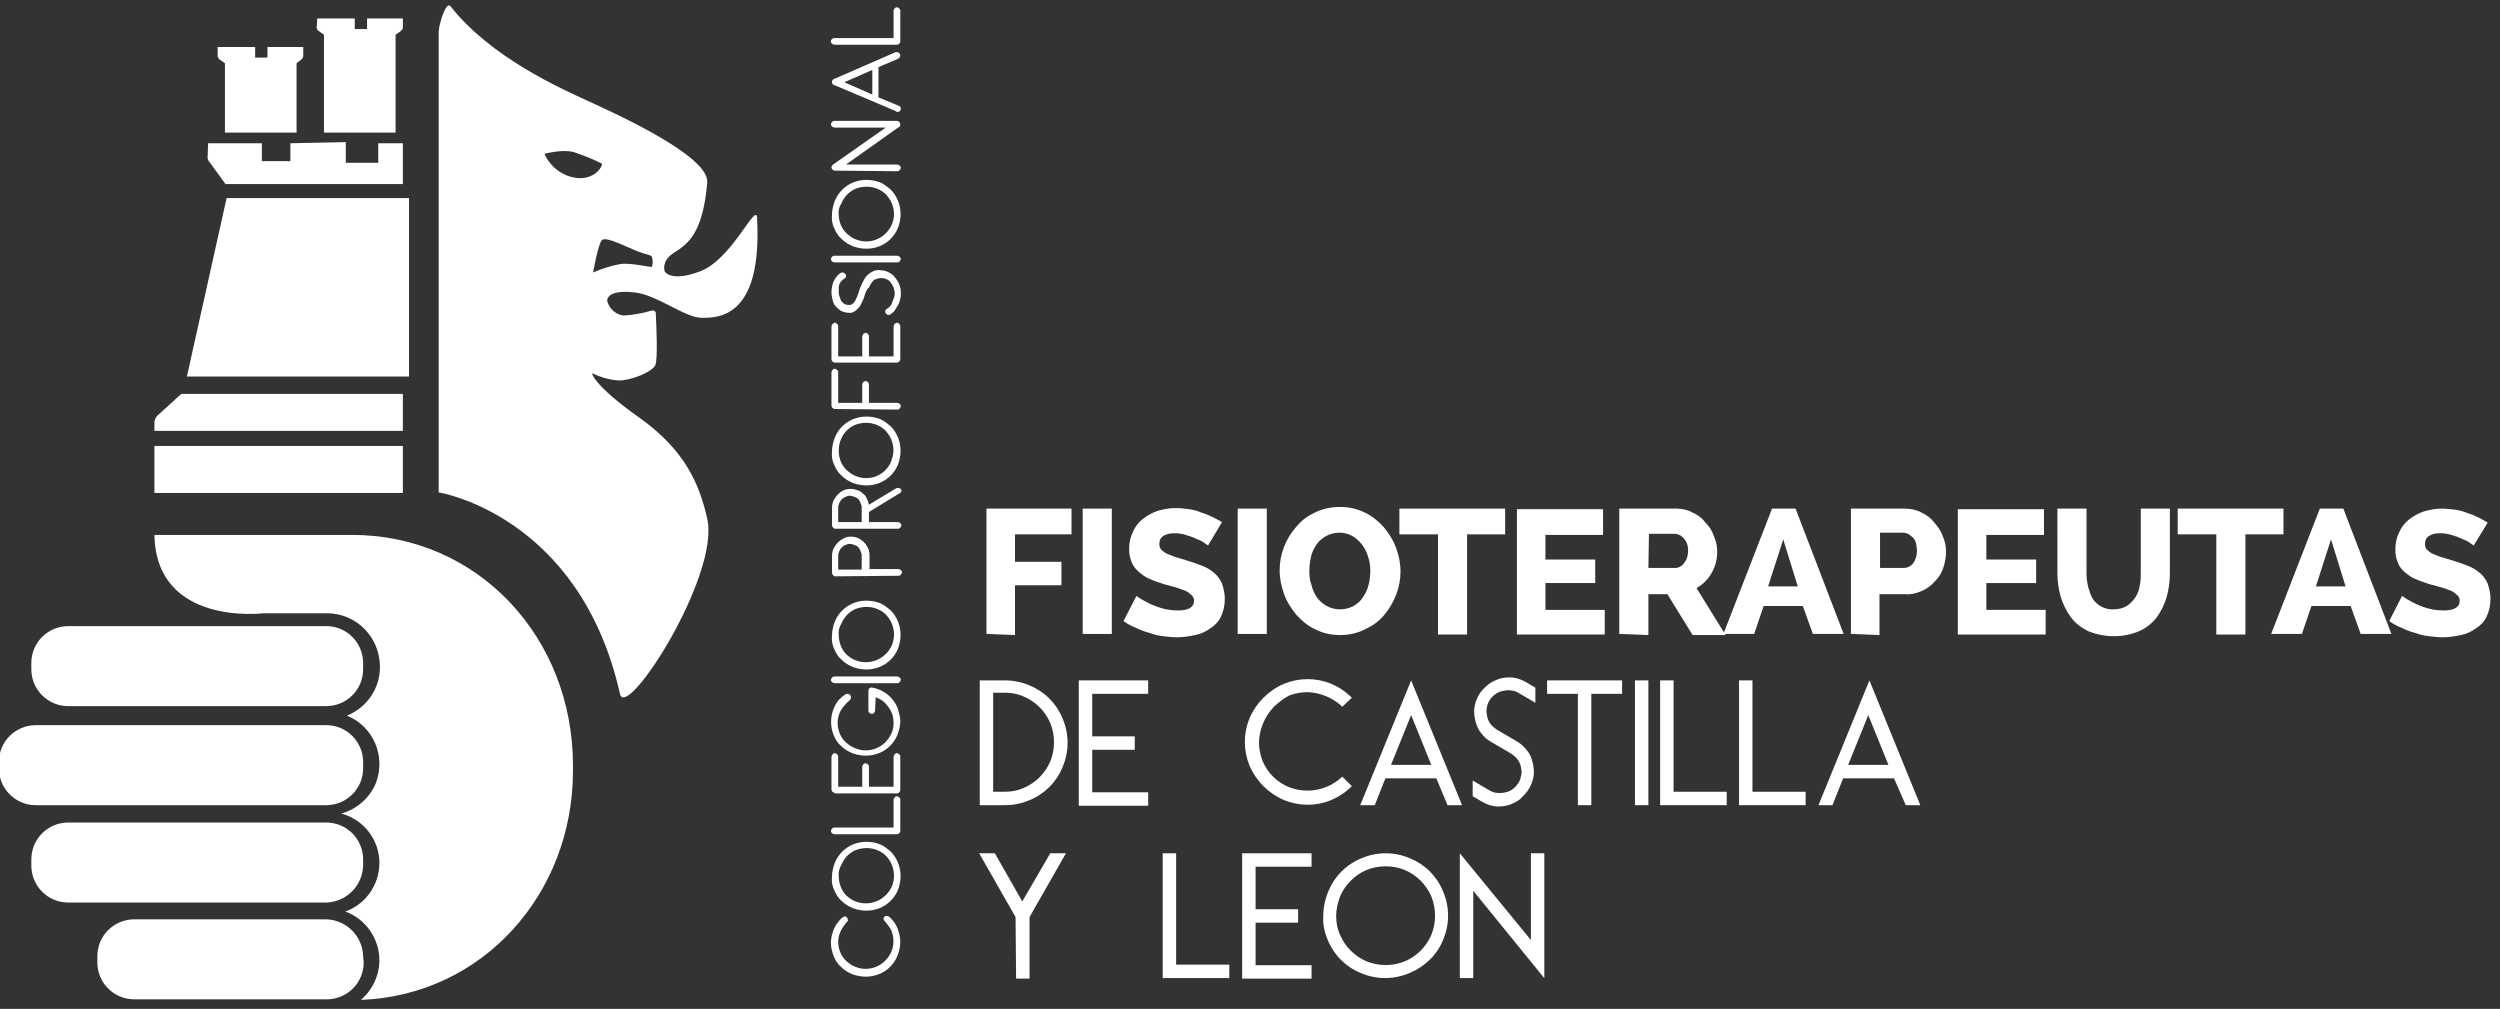 <?xml version="1.0" encoding="utf-8"?>
<!-- Generator: $$$/GeneralStr/196=Adobe Illustrator 27.6.0, SVG Export Plug-In . SVG Version: 6.00 Build 0)  -->
<svg version="1.1" id="_x31_5687601-3621-46ce-83ec-09a787dc21b3"
	 xmlns="http://www.w3.org/2000/svg" xmlns:xlink="http://www.w3.org/1999/xlink" x="0px" y="0px" viewBox="0 0 446.8 180.3"
	 style="enable-background:new 0 0 446.8 180.3;" xml:space="preserve">
<rect x="0" y="0" width="446.8" height="180.3" fill="#333333" stroke="none"/>
<style type="text/css">
	.st0{fill:#FFFFFF;}
	.st1{opacity:0.52;fill:#FFFFFF;enable-background:new    ;}
</style>
<path id="Trazado_748" class="st0" d="M56.7,3.3h6.7v1.9h2.2V3.3H72v1.5c0,0.3-0.1,0.5-0.3,0.7l-1,0.7v17.5H57.9V6.2l-1-0.7
	c-0.2-0.1-0.3-0.4-0.3-0.6L56.7,3.3L56.7,3.3z"/>
<path id="Trazado_749" class="st0" d="M38.9,8.4h6.7v1.9h2.2V8.4h6.4v1.5c0,0.3-0.1,0.5-0.3,0.7L53,11.3v12.4H40.2V11.3l-1-0.7
	c-0.2-0.2-0.3-0.4-0.3-0.7V8.4L38.9,8.4z"/>
<path id="Trazado_750" class="st0" d="M37.2,25.6h9.6v3.2h5.1v-3.2l9.9-0.2v3.7h5.8v-3.5H72v7.3H40.3l-2.9-4
	c-0.2-0.2-0.3-0.5-0.3-0.8L37.2,25.6L37.2,25.6z"/>
<path id="Trazado_751" class="st0" d="M40.5,35.4h32.6v31.9H33.4L40.5,35.4z"/>
<path id="Trazado_752" class="st0" d="M32.4,70.4H72V77H27.6v-1.5c0-0.4,0.2-0.9,0.5-1.2L32.4,70.4z"/>
<rect id="Rectángulo_259" x="27.6" y="79.7" class="st0" width="44.4" height="8.4"/>
<path id="Trazado_753" class="st0" d="M113.7,52.3c3.8,0.5,8.8,4.5,11.7,4.5s10.9,0.1,9.9-17.9c-0.2-2.8-4.5,7.5-10.2,9.6
	c-5.3,2-6.3,0-6.3,0s-0.7-1.8,1.6-3.3s5.2-3.1,6-12.6c0.4-4.7-16.4-12.3-21.2-14.5s-17.5-7.8-24.7-17c-0.7-0.9-2,2.8-2.1,4.6V88
	c0,0,25.2,4,32.4,36c1.1,5,17.9-21.1,15.6-31.3c-1.4-6.2-4-12.3-12.2-18.1s-8.4-7.9-8.4-7.9c1.5,0.7,3.1,1.2,4.8,1.3
	c2.2,0,5.9-1.5,6.5-2.7c0.5-1,0.2-7.2,0.1-9.3c0-0.3-0.2-0.5-0.5-0.5h-0.1h-0.1c-1.7,0.5-3.4,0.8-5.1,0.9c-1.4-0.2-2.6-1.3-2.9-2.7
	C108.6,52.7,109.9,51.8,113.7,52.3z M101.4,31.4c-1.8-0.7-3.3-2.1-4.1-3.9c0,0,3.2-0.9,5.3-0.3c1.7,0.6,3.3,1.2,4.9,2
	C108,29.4,106,33.1,101.4,31.4L101.4,31.4z M106,48.7c0,0,0.9-5.2,1.6-5.8c0.7-0.7,4.5,1.3,6.3,2s2.4,0.6,2.6,1
	c0.2,0.6,0.2,1.2,0,1.8c-0.2,0.1-3.9-0.8-5.7-0.5C109.2,47.5,107.6,48,106,48.7L106,48.7z"/>
<path id="Trazado_754" class="st0" d="M12.2,126.2h46.1c3.6,0,6.6-2.9,6.6-6.6l0,0v-1.1c0-3.6-2.9-6.6-6.6-6.6l0,0H12.2
	c-3.6,0-6.6,2.9-6.6,6.6l0,0v1.1C5.6,123.3,8.6,126.2,12.2,126.2L12.2,126.2z M64.9,154.7v-1.1c0-3.6-2.9-6.6-6.6-6.6l0,0H12.2
	c-3.6,0-6.6,2.9-6.6,6.6l0,0v1.1c0,3.6,2.9,6.6,6.6,6.6l0,0h46.1C61.9,161.2,64.8,158.3,64.9,154.7L64.9,154.7z M64.9,170.9
	c-0.1-3.6-3-6.5-6.6-6.6H24c-3.6,0-6.6,2.9-6.6,6.6l0,0v1.1c0,3.6,2.9,6.6,6.6,6.6l0,0h34.4c3.6,0,6.6-2.9,6.6-6.6l0,0L64.9,170.9
	L64.9,170.9z M58.3,143.9c3.6,0,6.6-2.9,6.6-6.6l0,0v-1.1c0-3.6-2.9-6.6-6.6-6.6l0,0H6.4c-3.6,0-6.6,2.9-6.6,6.6l0,0v1.1
	c0,3.6,2.9,6.6,6.6,6.6l0,0H58.3z M62.9,95.6H27.6c0.3,16.4,19.5,14,19.5,14h11.5c5.1,0.1,9.2,4.2,9.3,9.4v0.3
	c0,3.8-2.4,7.2-5.9,8.6c4.7,1.9,7,7.2,5.2,12c-1.1,2.7-3.4,4.7-6.2,5.5c4.9,1.3,7.8,6.3,6.5,11.2l0,0c-0.8,2.9-2.9,5.3-5.8,6.3
	c3.6,1.3,6.1,4.8,6.1,8.7l0,0c0,2.7-1.2,5.3-3.3,7.1c21.7-0.8,37.9-18.9,37.9-40.9v-1C102.4,114,85.5,95.6,62.9,95.6L62.9,95.6z"/>
<path id="Trazado_755" class="st1" d="M16.8,178.1h47.8"/>
<path id="Trazado_756" class="st0" d="M151.4,164.7c-0.4,0.5-0.8,1-1.1,1.6s-0.5,1.3-0.5,2c0,1.3,0.5,2.6,1.5,3.5
	c0.5,0.4,1,0.8,1.6,1c2.5,1,5.3-0.2,6.4-2.7c0.5-1.2,0.5-2.6,0-3.8c-0.3-0.6-0.7-1.1-1.1-1.6l-0.2-0.2c0-0.1-0.1-0.2-0.1-0.3
	c0-0.2,0.1-0.3,0.2-0.4c0.1-0.1,0.2-0.1,0.4-0.1s0.3,0.1,0.5,0.2c0.6,0.6,1.1,1.2,1.4,2c0.3,0.8,0.5,1.6,0.5,2.5
	c0,0.8-0.2,1.6-0.5,2.4c-0.6,1.5-1.8,2.7-3.3,3.3s-3.2,0.6-4.8,0c-0.7-0.3-1.4-0.7-2-1.3c-0.6-0.5-1-1.2-1.3-1.9
	c-0.3-0.8-0.5-1.6-0.5-2.4c0-0.8,0.2-1.6,0.5-2.4c0.3-0.7,0.8-1.4,1.4-2c0.1-0.1,0.2-0.1,0.3-0.2c0.1-0.1,0.2-0.1,0.3-0.1
	c0.2,0,0.3,0.1,0.4,0.2c0.1,0.1,0.1,0.3,0.1,0.4C151.6,164.4,151.6,164.6,151.4,164.7z"/>
<path id="Trazado_757" class="st0" d="M148.7,156.6c0-0.8,0.2-1.6,0.5-2.4c0.6-1.5,1.8-2.7,3.3-3.3s3.2-0.6,4.8,0
	c0.7,0.3,1.3,0.8,1.9,1.3c0.6,0.6,1,1.3,1.3,2c0.6,1.5,0.6,3.2,0,4.8c-0.6,1.5-1.8,2.7-3.3,3.3s-3.2,0.6-4.8,0
	c-0.7-0.3-1.4-0.7-2-1.3c-0.6-0.5-1-1.2-1.3-1.9C148.7,158.3,148.6,157.5,148.7,156.6z M149.9,156.6c0,1.3,0.5,2.6,1.4,3.5
	c0.5,0.4,1,0.8,1.6,1c2.5,1,5.4-0.2,6.5-2.7c0.5-1.2,0.5-2.6,0-3.8c-0.2-0.6-0.6-1.1-1-1.6c-1.4-1.4-3.5-1.8-5.4-1.1
	c-1.2,0.5-2.1,1.4-2.6,2.6C150,155.2,149.8,155.9,149.9,156.6L149.9,156.6z"/>
<path id="Trazado_758" class="st0" d="M149.2,149.1c-0.3,0-0.6-0.2-0.7-0.5c0-0.3,0.2-0.6,0.5-0.7h10.7V143c0-0.3,0.2-0.6,0.5-0.7
	c0.3,0,0.6,0.2,0.7,0.5v5.7c0,0.3-0.3,0.6-0.6,0.6L149.2,149.1L149.2,149.1z"/>
<path id="Trazado_759" class="st0" d="M149.2,141.7c-0.3,0-0.6-0.3-0.6-0.6l0,0v-5.8c0-0.3,0.2-0.6,0.5-0.7c0.3,0,0.6,0.2,0.7,0.5
	v5.5h4.3v-3.5c0-0.3,0.2-0.6,0.5-0.7c0.3,0,0.6,0.2,0.7,0.5v3.7h4.4v-5.3c0-0.3,0.2-0.6,0.5-0.7c0.3,0,0.6,0.2,0.7,0.5v6.1
	c0,0.3-0.3,0.6-0.6,0.6h-11.1L149.2,141.7L149.2,141.7z"/>
<path id="Trazado_760" class="st0" d="M156.4,126.9c0,0.3-0.2,0.6-0.5,0.7c-0.3,0-0.6-0.2-0.7-0.5v-3.7c0-0.2,0.1-0.3,0.2-0.4
	c0.1-0.1,0.3-0.2,0.4-0.1h0.2c1.4,0.3,2.6,1,3.5,2.1c0.4,0.5,0.8,1.1,1,1.8c0.2,0.7,0.4,1.4,0.4,2.1c0,0.8-0.2,1.6-0.5,2.4
	c-0.6,1.5-1.8,2.7-3.3,3.3s-3.2,0.6-4.8,0c-0.7-0.3-1.4-0.7-2-1.3c-0.6-0.5-1-1.2-1.3-1.9c-0.7-1.7-0.6-3.6,0.2-5.2
	c0.4-0.9,1.1-1.6,1.9-2.1c0.1-0.1,0.3-0.1,0.4-0.1c0.2,0,0.3,0.1,0.4,0.2c0.1,0.1,0.2,0.2,0.2,0.4c0,0.1,0,0.2-0.1,0.3
	c0,0.1-0.1,0.2-0.2,0.3c-0.6,0.5-1.2,1.2-1.6,1.9c-0.3,0.6-0.5,1.3-0.5,2c0,1.4,0.5,2.7,1.5,3.6c0.5,0.4,1,0.8,1.6,1
	c2.5,1.1,5.4-0.1,6.5-2.6c0.3-0.6,0.4-1.2,0.4-1.9c0-0.5-0.1-1-0.2-1.5c-0.2-0.5-0.4-0.9-0.7-1.3s-0.6-0.8-1-1.1
	c-0.4-0.3-0.8-0.5-1.3-0.7L156.4,126.9L156.4,126.9z"/>
<path id="Trazado_761" class="st0" d="M149.2,122.1c-0.3,0-0.6-0.2-0.7-0.5c0-0.3,0.2-0.6,0.5-0.7h11.3c0.3,0,0.6,0.2,0.7,0.5
	c0,0.3-0.2,0.6-0.5,0.7H149.2z"/>
<path id="Trazado_762" class="st0" d="M148.7,113.5c0-0.8,0.2-1.6,0.5-2.4c0.6-1.5,1.8-2.7,3.3-3.3c1.5-0.6,3.2-0.6,4.8,0
	c0.7,0.3,1.3,0.8,1.9,1.3c0.6,0.6,1,1.3,1.3,2c0.6,1.5,0.6,3.2,0,4.8c-0.6,1.5-1.8,2.7-3.3,3.3c-1.5,0.6-3.2,0.6-4.8,0
	c-0.7-0.3-1.4-0.7-2-1.3c-0.6-0.5-1-1.2-1.3-1.9C148.7,115.2,148.6,114.3,148.7,113.5z M149.9,113.5c0,1.3,0.5,2.6,1.4,3.5
	c0.5,0.4,1,0.8,1.6,1c2.5,1,5.4-0.2,6.5-2.7c0.5-1.2,0.5-2.6,0-3.8c-0.2-0.6-0.6-1.1-1-1.6c-1.4-1.4-3.5-1.8-5.4-1.1
	c-1.2,0.5-2.1,1.4-2.6,2.6C150,112,149.8,112.8,149.9,113.5L149.9,113.5z"/>
<path id="Trazado_763" class="st0" d="M149.3,103c-0.2,0-0.3-0.1-0.4-0.2c-0.1-0.1-0.2-0.2-0.2-0.4v-3.1c0-0.4,0.1-0.9,0.3-1.3
	c0.4-0.8,1-1.4,1.8-1.8c0.4-0.2,0.8-0.3,1.3-0.3c0.9,0,1.7,0.4,2.3,1c0.3,0.3,0.5,0.6,0.7,1s0.3,0.8,0.3,1.3v2.5h5.1
	c0.3,0,0.6,0.2,0.7,0.5c0,0.3-0.2,0.6-0.5,0.7h-0.2L149.3,103L149.3,103z M149.8,101.8h4.2v-2.5c0-0.3-0.1-0.6-0.2-0.8
	c-0.1-0.2-0.2-0.5-0.4-0.7s-0.4-0.3-0.7-0.4s-0.5-0.2-0.8-0.2s-0.6,0.1-0.8,0.2c-0.5,0.2-0.9,0.6-1.1,1.1c-0.1,0.3-0.2,0.5-0.2,0.8
	V101.8L149.8,101.8z"/>
<path id="Trazado_764" class="st0" d="M149.3,94.5c-0.2,0-0.3-0.1-0.4-0.2c-0.1-0.1-0.2-0.2-0.2-0.4v-3.2c0-0.4,0.1-0.9,0.3-1.3
	c0.4-0.8,1-1.4,1.8-1.8c0.8-0.3,1.6-0.3,2.4,0c0.4,0.1,0.7,0.3,1,0.6c0.3,0.2,0.6,0.5,0.7,0.9c0.2,0.3,0.3,0.7,0.4,1.1l4.8-2.9
	l0.2-0.1h0.3c0.1,0,0.2,0.1,0.3,0.1c0.1,0.1,0.2,0.2,0.2,0.4c0,0.1,0,0.2-0.1,0.3c-0.1,0.1-0.2,0.2-0.3,0.2l-5.4,3.3v1.8h5.1
	c0.3,0,0.6,0.2,0.7,0.5c0,0.3-0.2,0.6-0.5,0.7H149.3L149.3,94.5z M149.8,93.3h4.2v-2.6c0-0.3-0.1-0.6-0.2-0.8
	c-0.1-0.2-0.2-0.5-0.4-0.7s-0.4-0.3-0.7-0.4s-0.5-0.2-0.8-0.2s-0.6,0.1-0.8,0.2c-0.5,0.2-0.9,0.6-1.1,1.1c-0.1,0.3-0.2,0.5-0.2,0.8
	V93.3L149.8,93.3z"/>
<path id="Trazado_765" class="st0" d="M148.7,80.6c0-0.8,0.2-1.6,0.5-2.4c0.6-1.5,1.8-2.7,3.3-3.3c1.5-0.6,3.2-0.6,4.8,0
	c0.7,0.3,1.3,0.8,1.9,1.3c0.6,0.6,1,1.3,1.3,2c0.6,1.5,0.6,3.2,0,4.8c-0.6,1.5-1.8,2.7-3.3,3.3c-1.5,0.6-3.2,0.6-4.8,0
	c-0.7-0.3-1.4-0.7-2-1.3c-0.6-0.5-1-1.2-1.3-1.9C148.7,82.3,148.6,81.5,148.7,80.6z M149.9,80.6c0,1.3,0.5,2.6,1.5,3.5
	c0.5,0.4,1,0.8,1.6,1c2.5,1,5.3-0.2,6.3-2.7c0,0,0,0,0-0.1c0.5-1.2,0.5-2.5,0-3.7c-0.2-0.6-0.6-1.1-1-1.6c-1.4-1.4-3.5-1.8-5.4-1.1
	c-1.2,0.5-2.1,1.4-2.6,2.6C150,79.2,149.9,79.9,149.9,80.6L149.9,80.6z"/>
<path id="Trazado_766" class="st0" d="M149.2,73.1c-0.3,0-0.6-0.3-0.6-0.6l0,0v-5.9c0-0.3,0.2-0.6,0.5-0.7c0.3,0,0.6,0.2,0.7,0.5V72
	h4.3v-3.3c0-0.3,0.3-0.6,0.6-0.6s0.6,0.3,0.6,0.6V72h5c0.3,0,0.6,0.2,0.7,0.5c0,0.3-0.2,0.6-0.5,0.7L149.2,73.1L149.2,73.1z"/>
<path id="Trazado_767" class="st0" d="M149.2,64.8c-0.3,0-0.6-0.3-0.6-0.6l0,0v-5.8c0-0.3,0.2-0.6,0.5-0.7c0.3-0.1,0.6,0.2,0.7,0.5
	v5.5h4.3v-3.5c0-0.3,0.2-0.6,0.5-0.7c0.3-0.1,0.6,0.2,0.7,0.5v3.7h4.4v-5.3c0-0.3,0.2-0.6,0.5-0.7c0.3-0.1,0.6,0.2,0.7,0.5v6
	c0,0.3-0.3,0.6-0.6,0.6H149.2L149.2,64.8z"/>
<path id="Trazado_768" class="st0" d="M154.7,52.3c-0.1,0.4-0.3,0.8-0.4,1.2l-0.6,1.2c-0.2,0.3-0.6,0.7-0.9,0.9
	c-0.3,0.2-0.7,0.4-1.1,0.3c-0.4,0-0.9-0.1-1.3-0.3c-0.4-0.2-0.7-0.5-1-0.8s-0.5-0.7-0.6-1.2c-0.1-0.4-0.2-0.9-0.2-1.3
	c0-0.3,0-0.6,0.1-0.9c0-0.3,0.1-0.6,0.2-0.9c0.1-0.3,0.3-0.6,0.5-0.9c0.2-0.3,0.5-0.6,0.8-0.8c0.1-0.1,0.3-0.1,0.4-0.1
	c0.2,0,0.3,0.1,0.4,0.2c0.1,0.1,0.2,0.2,0.2,0.4s-0.1,0.4-0.3,0.5s-0.4,0.3-0.6,0.5c-0.1,0.2-0.3,0.4-0.3,0.6
	c-0.1,0.2-0.1,0.4-0.1,0.6v0.6c0,0.3,0,0.5,0.1,0.8s0.2,0.5,0.3,0.8c0.1,0.2,0.4,0.5,0.6,0.6c0.3,0.2,0.6,0.2,0.9,0.2
	c0.3,0,0.5-0.1,0.7-0.3s0.4-0.5,0.5-0.8c0.2-0.3,0.3-0.7,0.4-1l0.3-0.9c0.2-0.5,0.4-0.9,0.6-1.3c0.2-0.4,0.4-0.7,0.7-1
	s0.6-0.5,1-0.7s0.9-0.3,1.3-0.2c0.5,0,1,0.1,1.4,0.3s0.9,0.5,1.2,0.9s0.6,0.8,0.8,1.3s0.3,1,0.3,1.5c0,0.4,0,0.7-0.1,1.1
	c-0.1,0.4-0.2,0.8-0.4,1.1s-0.4,0.7-0.6,1c-0.2,0.3-0.5,0.5-0.8,0.7c-0.1,0.1-0.2,0.1-0.3,0.1c-0.3,0-0.6-0.3-0.6-0.6
	c0-0.2,0.1-0.4,0.3-0.5s0.4-0.3,0.6-0.5c0.2-0.2,0.3-0.5,0.4-0.8c0.1-0.3,0.2-0.5,0.3-0.8c0.1-0.2,0.1-0.5,0.1-0.7
	c0-0.3-0.1-0.7-0.2-1c-0.1-0.3-0.3-0.6-0.5-0.9c-0.2-0.3-0.5-0.5-0.8-0.6c-0.3-0.2-0.7-0.2-1-0.2s-0.6,0.1-0.9,0.2
	c-0.3,0.1-0.5,0.3-0.7,0.6s-0.4,0.6-0.5,0.9C155,51.6,154.8,52,154.7,52.3z"/>
<path id="Trazado_769" class="st0" d="M149.2,46.9c-0.3,0-0.6-0.2-0.7-0.5c0-0.3,0.2-0.6,0.5-0.7h11.3c0.3,0,0.6,0.2,0.7,0.5
	c0,0.3-0.2,0.6-0.5,0.7H149.2z"/>
<path id="Trazado_770" class="st0" d="M148.7,38.3c0-0.8,0.2-1.6,0.5-2.4c0.6-1.5,1.8-2.7,3.3-3.3s3.2-0.6,4.8,0
	c0.7,0.3,1.3,0.8,1.9,1.3c0.6,0.6,1,1.3,1.3,2c0.6,1.5,0.6,3.2,0,4.8c-0.6,1.5-1.8,2.7-3.3,3.3s-3.2,0.6-4.8,0
	c-0.7-0.3-1.4-0.7-2-1.3c-0.6-0.5-1-1.2-1.3-1.9C148.7,40,148.6,39.1,148.7,38.3z M149.9,38.3c0,1.3,0.5,2.6,1.5,3.5
	c0.5,0.4,1,0.8,1.6,1c2.5,1,5.3-0.2,6.4-2.7c0.5-1.2,0.5-2.5,0-3.7c-0.2-0.6-0.6-1.1-1-1.6c-1.4-1.4-3.5-1.8-5.4-1.1
	c-1.2,0.5-2.1,1.4-2.6,2.6C150,36.9,149.8,37.6,149.9,38.3L149.9,38.3z"/>
<path id="Trazado_771" class="st0" d="M149.2,30.5c-0.3,0-0.6-0.3-0.6-0.6l0,0c0-0.1,0-0.2,0.1-0.3l0.2-0.2l9.4-6.6h-9.1
	c-0.3,0-0.6-0.2-0.7-0.5c0-0.3,0.2-0.6,0.5-0.7h11.3c0.3,0,0.6,0.3,0.6,0.6l0,0c0,0.1,0,0.3-0.1,0.4s-0.2,0.2-0.3,0.2l-9.3,6.6h9.1
	c0.3,0,0.6,0.2,0.7,0.5c0,0.3-0.2,0.6-0.5,0.7h-0.2L149.2,30.5z"/>
<path id="Trazado_772" class="st0" d="M149.1,15.2c-0.1,0-0.2-0.1-0.3-0.2c-0.1-0.1-0.1-0.2-0.1-0.3s0-0.3,0.1-0.4
	c0.1-0.1,0.2-0.2,0.3-0.2l11-4.8h0.2c0.2,0,0.3,0.1,0.4,0.2c0.1,0.1,0.2,0.2,0.2,0.4c0,0.3-0.2,0.5-0.4,0.6L157,12v5.4l3.6,1.5
	c0.1,0,0.2,0.1,0.3,0.2s0.1,0.2,0.1,0.3c0,0.3-0.2,0.6-0.5,0.6c0,0,0,0-0.1,0l0,0c-0.1,0-0.2,0-0.2-0.1L149.1,15.2z M150.9,14.7
	l5,2.2v-4.4L150.9,14.7z"/>
<path id="Trazado_773" class="st0" d="M149.2,8c-0.3,0-0.6-0.2-0.7-0.5c-0.1-0.3,0.2-0.6,0.5-0.7h10.7V1.9c0-0.3,0.3-0.6,0.6-0.6
	l0,0c0.2,0,0.3,0.1,0.4,0.2c0.1,0.1,0.2,0.2,0.2,0.4v5.5c0,0.3-0.3,0.6-0.6,0.6H149.2L149.2,8z"/>
<path id="Trazado_774" class="st0" d="M176.3,113.3V90.9h15.2v4.6h-10.1v4.9h8.3v4.2h-8.3v8.9L176.3,113.3L176.3,113.3z"/>
<path id="Trazado_775" class="st0" d="M193.5,113.3V90.9h5.2v22.4H193.5z"/>
<path id="Trazado_776" class="st0" d="M215.9,97.5c-0.2-0.2-0.5-0.3-0.7-0.5c-0.4-0.3-0.9-0.5-1.4-0.7c-0.6-0.3-1.2-0.5-1.9-0.7
	c-0.6-0.2-1.3-0.3-2-0.3s-1.4,0.1-2,0.5c-0.5,0.3-0.7,0.8-0.7,1.4c0,0.4,0.1,0.7,0.3,1c0.3,0.3,0.6,0.5,0.9,0.7l1.5,0.6l2,0.6
	c1,0.3,1.9,0.6,2.9,1c0.8,0.3,1.5,0.7,2.2,1.3c0.6,0.5,1.1,1.2,1.4,1.9c0.3,0.9,0.5,1.8,0.5,2.7c0,1.1-0.2,2.2-0.7,3.2
	c-0.4,0.9-1.1,1.6-1.9,2.1c-0.8,0.6-1.7,1-2.7,1.2s-2.1,0.4-3.2,0.4c-0.8,0-1.7-0.1-2.5-0.2c-0.9-0.1-1.7-0.3-2.5-0.6
	c-0.8-0.2-1.6-0.5-2.4-0.9c-0.8-0.3-1.5-0.7-2.2-1.2l2.3-4.5l0.9,0.6c0.5,0.3,1.1,0.6,1.7,0.9c0.7,0.3,1.5,0.6,2.3,0.8
	c0.8,0.2,1.7,0.3,2.6,0.3c1.8,0,2.8-0.6,2.8-1.7c0-0.4-0.1-0.7-0.4-1c-0.3-0.3-0.7-0.6-1.1-0.8c-0.5-0.2-1.1-0.4-1.7-0.6l-2.2-0.6
	c-0.9-0.3-1.8-0.6-2.7-1c-0.7-0.3-1.3-0.8-1.9-1.3c-0.5-0.5-1-1.1-1.2-1.8c-0.3-0.7-0.4-1.4-0.4-2.2c0-1.1,0.2-2.1,0.7-3.1
	c0.4-0.9,1-1.7,1.8-2.3c0.8-0.6,1.7-1.1,2.6-1.4c1-0.3,2.1-0.5,3.2-0.5c0.8,0,1.6,0.1,2.4,0.2c0.8,0.1,1.5,0.3,2.2,0.6
	c0.7,0.2,1.4,0.5,2,0.8s1.2,0.6,1.7,0.9L215.9,97.5z"/>
<path id="Trazado_777" class="st0" d="M221.2,113.3V90.9h5.2v22.4H221.2z"/>
<path id="Trazado_778" class="st0" d="M239.5,113.5c-1.5,0-3-0.3-4.4-1c-1.3-0.6-2.4-1.5-3.4-2.6c-0.9-1.1-1.7-2.3-2.2-3.7
	c-0.5-1.4-0.8-2.8-0.8-4.3c0-2.9,1.1-5.7,3.1-7.9c0.9-1.1,2.1-1.9,3.4-2.5c1.3-0.6,2.8-0.9,4.3-0.9s3,0.3,4.4,1
	c1.3,0.6,2.4,1.5,3.4,2.6c0.9,1.1,1.7,2.3,2.2,3.7c0.5,1.3,0.8,2.8,0.8,4.2c0,2.9-1.1,5.7-3,7.9c-0.9,1.1-2.1,1.9-3.4,2.5
	C242.5,113.2,241,113.5,239.5,113.5z M234,102.1c0,0.8,0.1,1.7,0.4,2.5c0.2,0.8,0.5,1.5,1,2.2c0.4,0.6,1,1.1,1.7,1.5
	s1.6,0.6,2.4,0.6c0.8,0,1.7-0.2,2.4-0.6s1.3-0.9,1.7-1.6c0.5-0.7,0.8-1.4,1-2.2c0.2-0.8,0.3-1.7,0.3-2.5s-0.1-1.7-0.4-2.5
	c-0.2-0.8-0.6-1.5-1.1-2.2c-0.5-0.6-1-1.1-1.7-1.5s-1.5-0.6-2.3-0.6s-1.7,0.2-2.4,0.6s-1.3,0.9-1.7,1.5c-0.5,0.7-0.8,1.4-1,2.2
	C234.1,100.4,234,101.3,234,102.1z"/>
<path id="Trazado_779" class="st0" d="M269.1,95.5h-6.9v17.9H257V95.5h-6.9v-4.6H269v4.6H269.1z"/>
<path id="Trazado_780" class="st0" d="M286.8,108.8v4.6h-15.7V91h15.4v4.6h-10.3v4.4h8.9v4.2h-8.9v4.8h10.6V108.8L286.8,108.8z"/>
<path id="Trazado_781" class="st0" d="M289.4,113.3V90.9h10.2c1,0,2,0.2,2.9,0.7c0.9,0.4,1.7,1,2.3,1.8c0.7,0.7,1.2,1.5,1.5,2.4
	c0.4,0.9,0.6,1.8,0.6,2.8c0,1.3-0.3,2.6-1,3.8c-0.6,1.1-1.6,2.1-2.7,2.7l5.2,8.4h-5.9l-4.5-7.3h-3.4v7.3L289.4,113.3L289.4,113.3z
	 M294.6,101.5h4.8c0.6,0,1.2-0.3,1.6-0.9c0.5-0.6,0.7-1.4,0.7-2.2c0-0.8-0.2-1.6-0.8-2.2c-0.4-0.5-1-0.8-1.6-0.8h-4.6L294.6,101.5
	L294.6,101.5z"/>
<path id="Trazado_782" class="st0" d="M308,113.3l8.7-22.4h4.2l8.6,22.4H324l-1.8-5h-7l-1.7,5H308z M318.7,96.4l-2.7,8.4h5.3
	L318.7,96.4z"/>
<path id="Trazado_783" class="st0" d="M330.8,113.3V90.9h9.6c1,0,2.1,0.2,3,0.7c0.9,0.4,1.7,1,2.3,1.8c0.6,0.7,1.2,1.5,1.5,2.4
	c0.4,0.9,0.6,1.8,0.6,2.8s-0.2,2-0.5,2.9s-0.8,1.7-1.5,2.4c-0.6,0.7-1.4,1.3-2.3,1.7c-0.9,0.4-2,0.7-3,0.6h-4.6v7.3L330.8,113.3
	L330.8,113.3z M336,101.5h4.3c0.6,0,1.2-0.3,1.6-0.8c0.5-0.7,0.7-1.5,0.7-2.3c0-0.5-0.1-0.9-0.2-1.4c-0.1-0.4-0.3-0.7-0.6-1
	c-0.2-0.2-0.5-0.4-0.8-0.6c-0.3-0.1-0.6-0.2-0.9-0.2H336V101.5z"/>
<path id="Trazado_784" class="st0" d="M365.6,108.8v4.6h-15.7V91h15.4v4.6H355v4.4h8.9v4.2H355v4.8h10.6V108.8z"/>
<path id="Trazado_785" class="st0" d="M377.8,108.9c0.8,0,1.6-0.2,2.3-0.6c0.6-0.4,1.1-0.9,1.5-1.5s0.7-1.3,0.8-2.1
	c0.2-0.8,0.2-1.6,0.2-2.4V90.9h5.2v11.5c0,1.5-0.2,3-0.6,4.4c-0.4,1.3-1,2.5-1.8,3.6c-0.8,1-1.9,1.9-3.1,2.4
	c-1.4,0.6-2.9,0.9-4.5,0.9s-3.1-0.3-4.6-0.9c-1.2-0.6-2.3-1.4-3.1-2.5c-0.8-1.1-1.4-2.3-1.8-3.6c-0.4-1.4-0.6-2.8-0.6-4.3V90.9h5.2
	v11.5c0,0.8,0.1,1.7,0.3,2.5c0.2,0.7,0.4,1.4,0.8,2.1C374.8,108.2,376.2,109,377.8,108.9z"/>
<path id="Trazado_786" class="st0" d="M408.2,95.5h-6.9v17.9h-5.2V95.5h-6.9v-4.6h18.9v4.6H408.2z"/>
<path id="Trazado_787" class="st0" d="M405.9,113.3l8.7-22.4h4.2l8.6,22.4h-5.5l-1.8-5h-7l-1.7,5H405.9z M416.6,96.4l-2.7,8.4h5.3
	L416.6,96.4z"/>
<path id="Trazado_788" class="st0" d="M442.1,97.5c-0.2-0.2-0.5-0.3-0.7-0.5c-0.4-0.3-0.9-0.5-1.4-0.7c-0.6-0.3-1.2-0.5-1.9-0.7
	c-0.6-0.2-1.3-0.3-2-0.3s-1.4,0.1-2,0.5c-0.5,0.3-0.7,0.8-0.7,1.4c0,0.4,0.1,0.7,0.3,1c0.3,0.3,0.6,0.5,0.9,0.7l1.5,0.6l2,0.6
	c1,0.3,1.9,0.6,2.9,1c0.8,0.3,1.5,0.7,2.2,1.3c0.6,0.5,1.1,1.2,1.4,1.9c0.3,0.9,0.5,1.8,0.5,2.7c0,1.1-0.2,2.2-0.7,3.2
	c-0.4,0.9-1.1,1.6-1.9,2.1c-0.8,0.6-1.7,1-2.7,1.2s-2.1,0.4-3.2,0.4c-0.8,0-1.7-0.1-2.5-0.2c-0.9-0.1-1.7-0.3-2.5-0.6
	c-0.8-0.2-1.6-0.5-2.4-0.9c-0.8-0.3-1.5-0.7-2.2-1.2l2.3-4.5l0.9,0.6c0.5,0.3,1.1,0.6,1.7,0.9c0.7,0.3,1.5,0.6,2.3,0.8
	c0.8,0.2,1.7,0.3,2.6,0.3c1.8,0,2.8-0.6,2.8-1.7c0-0.4-0.1-0.7-0.4-1s-0.7-0.6-1.1-0.8c-0.5-0.2-1.1-0.4-1.7-0.6l-2.2-0.6
	c-0.9-0.3-1.8-0.6-2.7-1c-0.7-0.3-1.3-0.8-1.9-1.3c-0.5-0.5-0.9-1-1.1-1.7c-0.3-0.7-0.4-1.4-0.4-2.2c0-1.1,0.2-2.1,0.7-3.1
	c0.4-0.9,1-1.7,1.8-2.3c0.8-0.6,1.7-1.1,2.6-1.4c1-0.3,2.1-0.5,3.2-0.5c0.8,0,1.6,0.1,2.4,0.2s1.5,0.3,2.2,0.6
	c0.7,0.2,1.4,0.5,2,0.8s1.1,0.6,1.6,0.9L442.1,97.5z"/>
<path id="Trazado_789" class="st0" d="M175.1,121.6h4.5c1.5,0,3,0.3,4.4,0.9c2.7,1.1,4.8,3.2,5.9,5.9c1.2,2.8,1.2,5.9,0,8.7
	c-1.1,2.7-3.2,4.8-5.9,5.9c-1.4,0.6-2.9,0.9-4.4,0.9h-4.5V121.6z M177.5,141.5h2.1c1.2,0,2.3-0.2,3.4-0.7c2.1-0.9,3.8-2.6,4.7-4.7
	c0.9-2.2,0.9-4.7,0-6.9c-0.9-2.1-2.6-3.8-4.7-4.7c-1.1-0.5-2.2-0.7-3.4-0.7h-2.1V141.5L177.5,141.5z"/>
<path id="Trazado_790" class="st0" d="M192.8,121.6h12.4v2.4h-10v7.6h7.6v2.4h-7.6v7.6h10v2.4h-12.4V121.6z"/>
<path id="Trazado_791" class="st0" d="M227.6,126.4c-1.6,1.7-2.5,3.9-2.6,6.2c0,1.1,0.2,2.2,0.6,3.3c0.9,2.2,2.6,3.9,4.8,4.8
	c1.1,0.4,2.2,0.6,3.3,0.6c2.3,0,4.5-0.9,6.2-2.5l1.7,1.7c-1.1,1.1-2.3,1.9-3.7,2.5c-2.7,1.1-5.7,1.1-8.4,0c-2.8-1.2-5-3.4-6.2-6.2
	c-1.1-2.7-1.1-5.7,0-8.4c1.2-2.8,3.4-5,6.2-6.2c2.7-1.1,5.7-1.1,8.4,0c1.4,0.6,2.6,1.4,3.7,2.5l-1.7,1.6c-1.7-1.6-3.9-2.5-6.2-2.6
	c-1.1,0-2.2,0.2-3.3,0.6C229.3,124.9,228.4,125.6,227.6,126.4z"/>
<path id="Trazado_792" class="st0" d="M256.7,139.1h-9.1l-1.9,4.8h-2.6l9.1-22.3l9.1,22.3h-2.6L256.7,139.1z M248.6,136.7h7.2
	l-3.6-8.9L248.6,136.7z"/>
<path id="Trazado_793" class="st0" d="M264.7,131c-0.5-0.6-0.8-1.3-1-2.1s-0.3-1.6-0.2-2.4c0.1-0.8,0.4-1.6,0.8-2.3
	c0.4-0.7,1-1.3,1.6-1.8s1.3-0.8,2.1-1.1c0.8-0.2,1.6-0.3,2.4-0.2c0.8,0.1,1.6,0.4,2.3,0.8l1.7,1v2.7l-2.9-1.7
	c-0.5-0.3-1-0.5-1.5-0.5c-0.5-0.1-1,0-1.5,0.1s-0.9,0.3-1.3,0.6c-0.4,0.3-0.8,0.7-1,1.1c-0.3,0.4-0.4,0.9-0.5,1.4s0,1,0.1,1.5
	c0.1,0.5,0.3,0.9,0.6,1.3c0.3,0.4,0.7,0.7,1.1,1l3.6,2.1c0.7,0.4,1.3,1,1.8,1.6s0.8,1.3,1,2.1s0.3,1.6,0.2,2.4
	c-0.1,0.8-0.4,1.6-0.8,2.3s-1,1.3-1.6,1.9c-0.6,0.5-1.3,0.8-2.1,1.1c-0.8,0.2-1.6,0.3-2.4,0.2s-1.6-0.4-2.3-0.8l-1.7-1v-2.8l2.9,1.7
	c0.5,0.3,1,0.5,1.5,0.5c0.5,0.1,1,0,1.5-0.1s0.9-0.3,1.3-0.6s0.7-0.7,1-1.1c0.3-0.5,0.4-1,0.5-1.5s0-0.9-0.1-1.4s-0.3-0.9-0.6-1.3
	c-0.3-0.4-0.7-0.7-1.1-1l-3.6-2.1C265.8,132.2,265.2,131.7,264.7,131z"/>
<path id="Trazado_794" class="st0" d="M276.6,121.6h13.3v2.4h-5.5v19.9H282V124h-5.5v-2.4H276.6z"/>
<path id="Trazado_795" class="st0" d="M292.2,121.6h2.4v22.3h-2.4V121.6z"/>
<path id="Trazado_796" class="st0" d="M296.7,121.6h2.4v19.9h9.5v2.4h-11.9V121.6z"/>
<path id="Trazado_797" class="st0" d="M310.8,121.6h2.4v19.9h9.5v2.4h-11.9V121.6z"/>
<path id="Trazado_798" class="st0" d="M338.5,139.1h-9.1l-1.9,4.8H325l9.1-22.3l9.1,22.3h-2.6L338.5,139.1z M330.3,136.7h7.2
	l-3.6-8.9L330.3,136.7z"/>
<path id="Trazado_799" class="st0" d="M181.5,163.9l-6.5-11.4h2.8l4.9,8.6l5-8.6h2.8l-6.5,11.4v11h-2.4L181.5,163.9L181.5,163.9z"/>
<path id="Trazado_800" class="st0" d="M207.8,152.5h2.4v19.9h9.5v2.4h-11.9V152.5z"/>
<path id="Trazado_801" class="st0" d="M222,152.5h12.4v2.4h-10v7.6h7.6v2.4h-7.6v7.6h10v2.4H222V152.5z"/>
<path id="Trazado_802" class="st0" d="M236.5,163.7c0-1.5,0.3-3,0.9-4.4c1.1-2.7,3.2-4.8,5.9-5.9c2.8-1.2,5.9-1.2,8.7,0
	c2.7,1.1,4.8,3.2,5.9,5.9c1.2,2.8,1.2,5.9,0,8.7c-1.1,2.7-3.3,4.8-6,5.9c-2.8,1.2-5.9,1.2-8.7,0c-2.7-1.1-4.8-3.2-5.9-5.9
	C236.7,166.6,236.4,165.2,236.5,163.7z M238.8,163.7c0,1.2,0.2,2.3,0.7,3.4c0.9,2.1,2.6,3.8,4.7,4.7c2.2,0.9,4.7,0.9,6.9,0
	c2.1-0.9,3.8-2.6,4.7-4.7c0.9-2.2,0.9-4.7,0-6.9c-0.9-2.1-2.6-3.8-4.7-4.7c-2.2-0.9-4.7-0.9-6.9,0c-2.1,0.9-3.8,2.6-4.7,4.7
	C239.1,161.3,238.8,162.5,238.8,163.7z"/>
<path id="Trazado_803" class="st0" d="M260.9,152.5l12.7,15.5v-15.5h2.4v22.3l-0.1-0.1l-12.6-15.5v15.6h-2.4V152.5L260.9,152.5z"/>
</svg>
